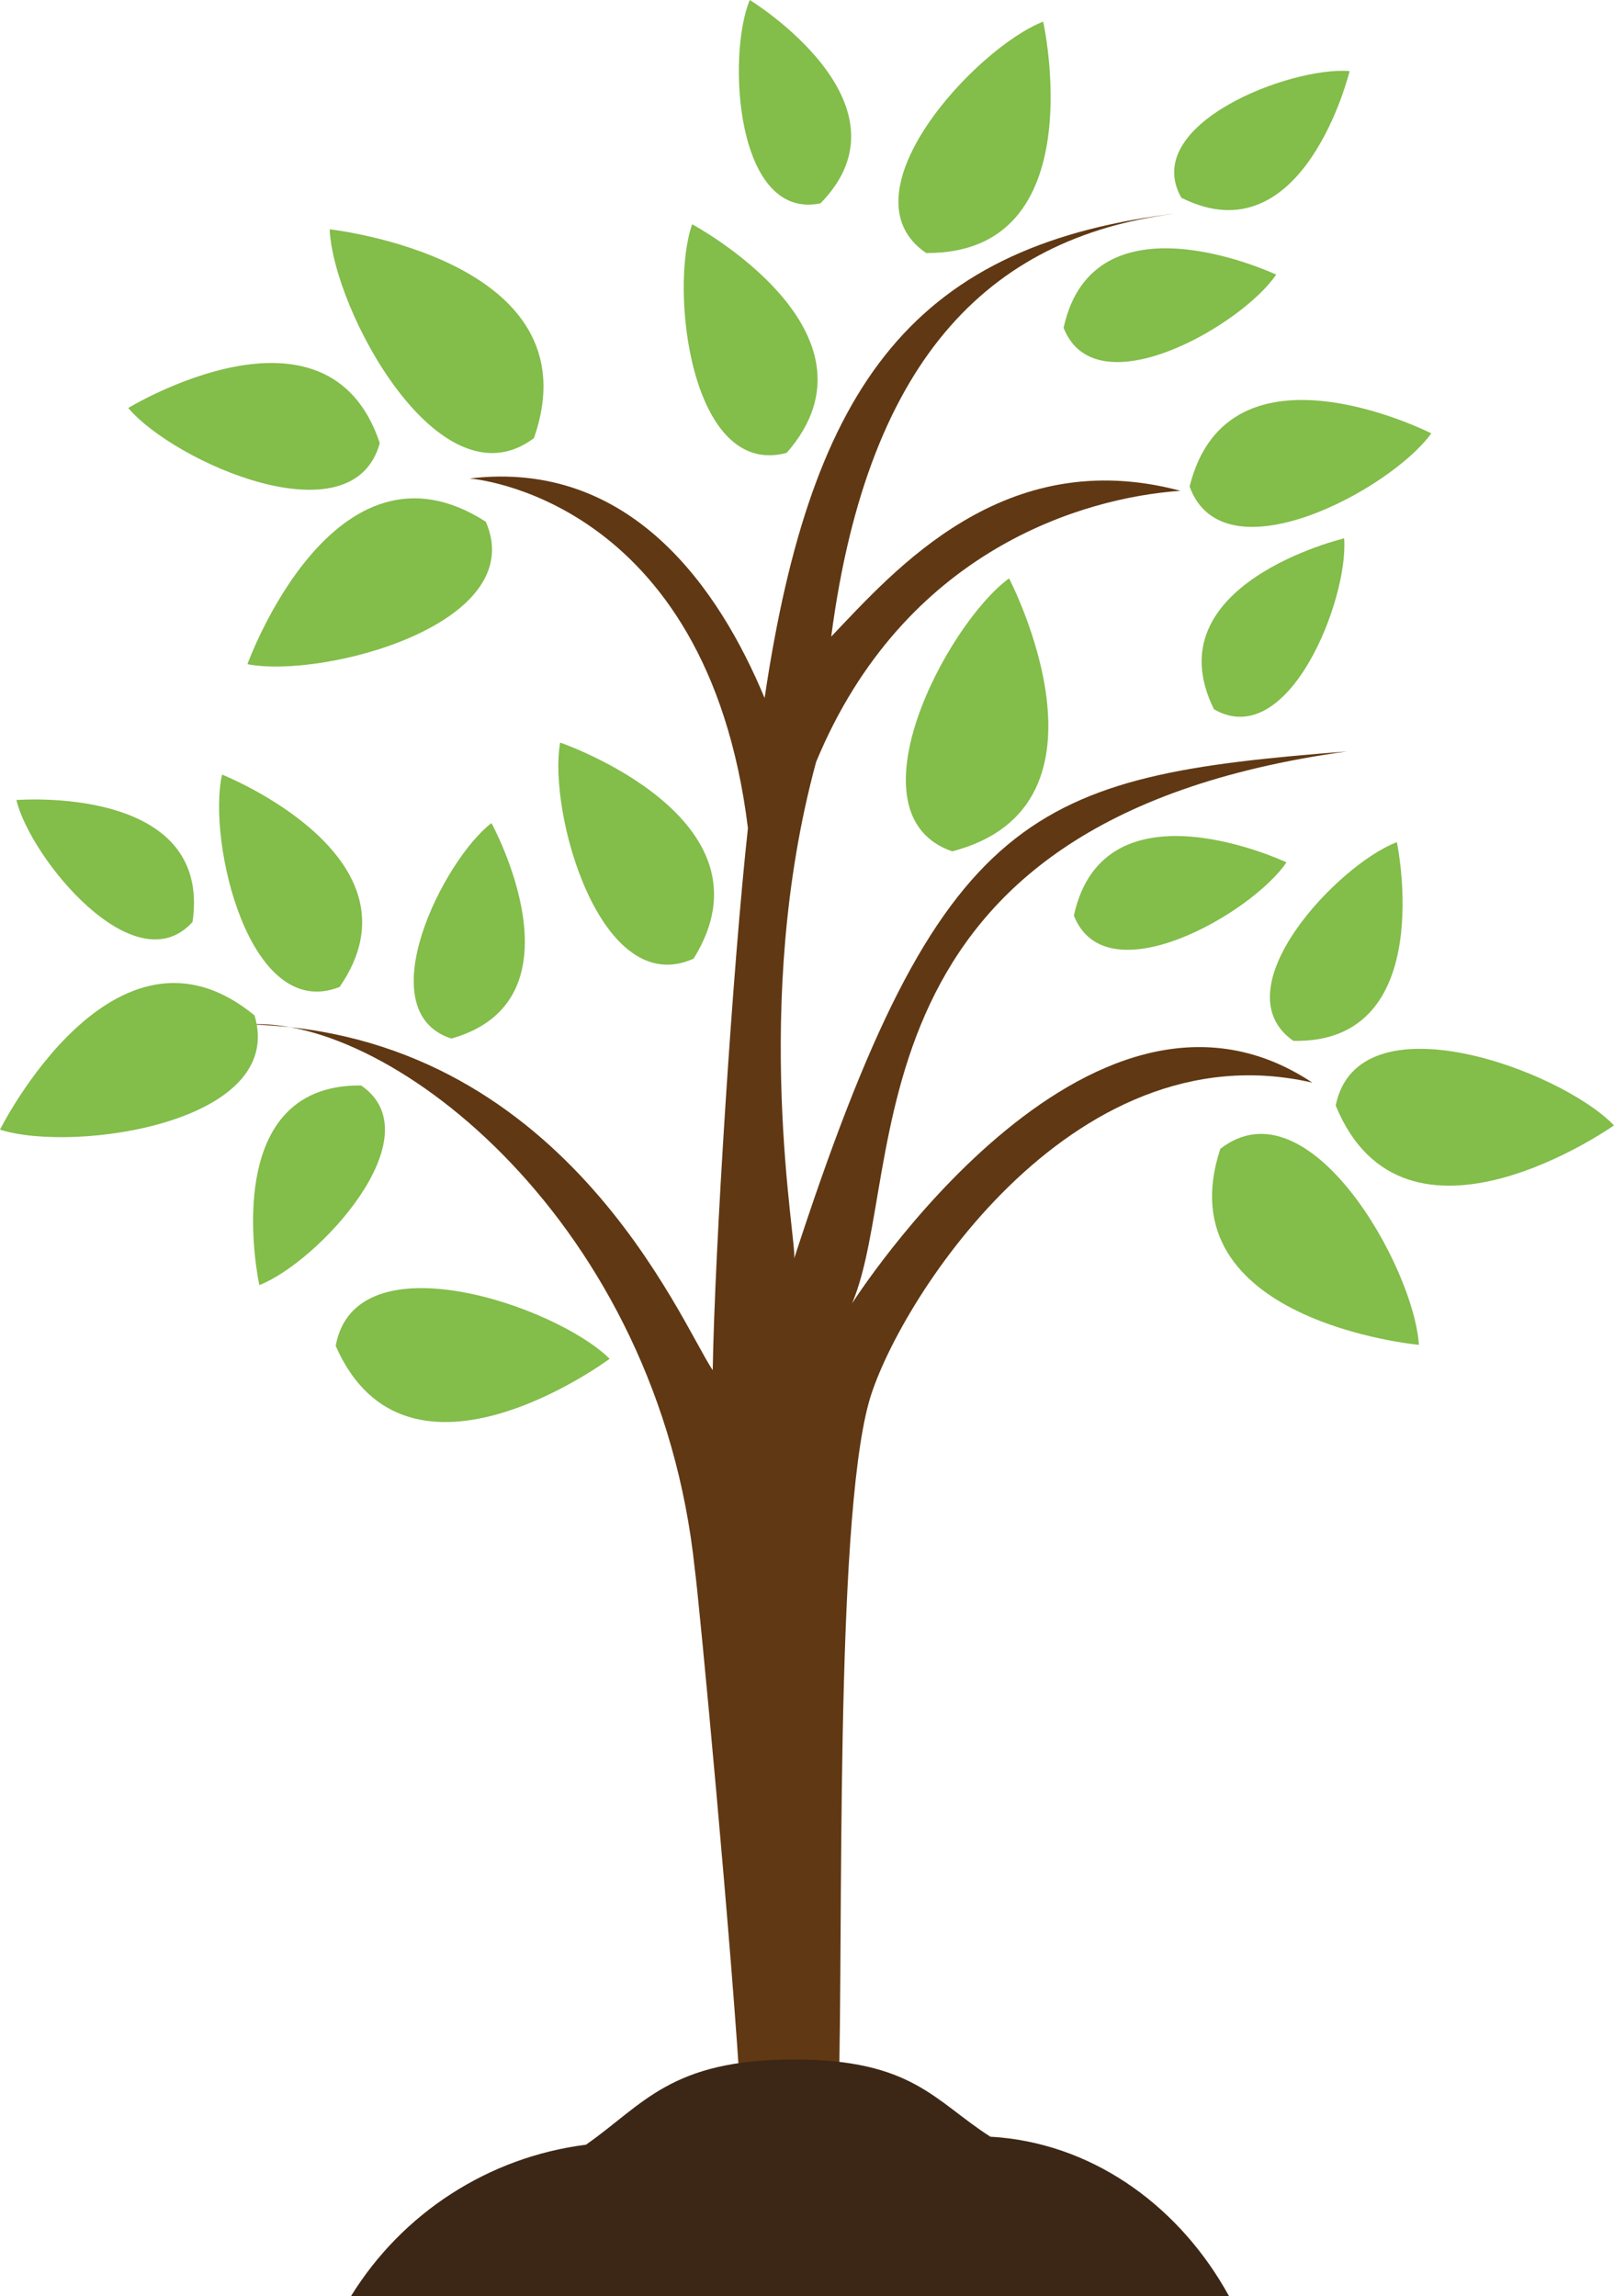 <?xml version="1.0" encoding="utf-8"?>
<!-- Generator: Adobe Illustrator 28.3.0, SVG Export Plug-In . SVG Version: 6.00 Build 0)  -->
<svg version="1.1" id="Warstwa_1" xmlns="http://www.w3.org/2000/svg" xmlns:xlink="http://www.w3.org/1999/xlink" x="0px" y="0px"
	 viewBox="0 0 181.98 258.93" style="enable-background:new 0 0 181.98 258.93;" xml:space="preserve">
<style type="text/css">
	.st0{clip-path:url(#SVGID_00000042012359811680098680000015493678178892751495_);}
	.st1{fill:#83BD4A;}
	.st2{fill:#603813;}
	.st3{fill:#3C2716;}
</style>
<g>
	<defs>
		<rect id="SVGID_1_" width="181.98" height="258.93"/>
	</defs>
	<clipPath id="SVGID_00000164513343001930001780000014130132865604423606_">
		<use xlink:href="#SVGID_1_"  style="overflow:visible;"/>
	</clipPath>
	<g id="Group_31" style="clip-path:url(#SVGID_00000164513343001930001780000014130132865604423606_);">
		<path id="Path_91" class="st1" d="M68.74,153.23c0,0-22.81,16.98-30.89-1.45C40.03,139.54,62.62,147.2,68.74,153.23"/>
		<path id="Path_92" class="st2" d="M147.97,122.09c-25.39-16.86-51.9,24.9-51.9,24.9c6.36-14.9-1.56-54.36,55.81-62.25
			c-35.51,2.77-45.78,6.25-62.34,57.19c0.38-1.68-4.98-28.57,2.48-56.01C101.93,62,122.18,56.1,133.1,55.35
			c-19.91-5.33-32.25,8.98-39.38,16.44c4.2-32.04,18.43-45.41,39.6-47.8c-30.13,3.4-41.82,19.08-47.11,54.73
			c-5.1-12.28-15.08-26.95-33.27-24.76c0,0,26.76,1.88,31.39,39.43c-1.69,15.35-3.74,47.37-3.97,61.13
			c-3.61-5.35-16.81-38.12-52.33-38.99c16-1.08,46.24,22.39,50.31,61.44c0.43,2.92,4.3,43.9,5.24,60.86c3.63-0.56,7.29-1,10.97-1.36
			c0.56-18.23-0.46-64.04,3.39-78.24C100.84,147.57,120.52,115.76,147.97,122.09"/>
		<path id="Path_93" class="st1" d="M29.24,144.92c0,0-4.97-22.7,11.48-22.51C49.09,128.15,35.79,142.39,29.24,144.92"/>
		<path id="Path_94" class="st1" d="M27.9,74.9c0,0,9.74-27.1,26.88-16.06C59.78,70.38,36.44,76.56,27.9,74.9"/>
		<path id="Path_95" class="st1" d="M157.5,94.97c0,0,4.77,22.74-11.67,22.41C137.5,111.58,150.91,97.45,157.5,94.97"/>
		<path id="Path_96" class="st1" d="M63.16,83.74c0,0,24.9,8.56,15.04,24.37C67.7,112.84,61.74,91.58,63.16,83.74"/>
		<path id="Path_97" class="st1" d="M14.46,46.01c0,0,22.48-13.72,28.36,3.96C39.78,61.07,19.6,52.1,14.46,46.01"/>
		<path id="Path_98" class="st1" d="M84.54,0c0,0,19.04,11.65,7.97,22.93C82.96,24.92,81.93,6.23,84.54,0"/>
		<path id="Path_99" class="st1" d="M117.62,2.44c0,0,5.83,26.25-13.2,26.09C94.71,21.92,110.05,5.39,117.62,2.44"/>
		<path id="Path_100" class="st1" d="M151.55,60.71c0,0-21.68,5.16-14.67,19.28C145.33,84.84,152.1,67.43,151.55,60.71"/>
		<path id="Path_101" class="st1" d="M25.04,87.35c0,0,23.38,9.31,13.25,23.95C28.06,115.35,23.34,94.78,25.04,87.35"/>
		<path id="Path_102" class="st1" d="M37.17,25.86c0,0,30.11,3.32,23.03,23.55C49.62,57.37,37.57,35.01,37.17,25.86"/>
		<path id="Path_103" class="st1" d="M55.41,92.82c0,0,10.96,19.92-4.52,24.3C41.44,114.06,49.96,97.01,55.41,92.82"/>
		<path id="Path_104" class="st1" d="M181.98,126.91c0,0-23.62,16.7-31.38-2.24C153.12,112.28,175.91,120.62,181.98,126.91"/>
		<path id="Path_105" class="st1" d="M152.17,8.02c0,0-5.16,21.22-18.97,14.28C128.48,14.01,145.58,7.45,152.17,8.02"/>
		<path id="Path_106" class="st1" d="M1.85,90.22c0,0,22.14-1.81,19.86,13.75C15.2,111.18,3.41,96.76,1.85,90.22"/>
		<path id="Path_107" class="st1" d="M159.98,151.66c0,0-28.8-2.66-22.39-22.1C147.55,121.78,159.44,142.92,159.98,151.66"/>
		<path id="Path_108" class="st1" d="M0,127.39c0,0,12.9-25.89,28.7-12.88C32.35,126.62,8.34,130.06,0,127.39"/>
		<path id="Path_109" class="st1" d="M143.89,30.97c0,0-20.55-9.71-23.97,6C123.55,46.22,140.04,36.67,143.89,30.97"/>
		<path id="Path_110" class="st1" d="M145.05,97.25c0,0-20.55-9.72-23.97,6C124.71,112.5,141.21,102.95,145.05,97.25"/>
		<path id="Path_111" class="st1" d="M161.38,48.87c0,0-22.87-11.63-27.25,5.99C137.93,65.42,156.86,55.17,161.38,48.87"/>
		<path id="Path_112" class="st1" d="M78.04,25.29c0,0,22.61,12.12,10.66,25.78C77.87,53.99,75.46,32.61,78.04,25.29"/>
		<path id="Path_113" class="st1" d="M113.77,65.22c0,0,13.4,25.63-6.41,30.79C95.42,91.87,106.72,70.4,113.77,65.22"/>
		<path id="Path_114" class="st3" d="M138.57,258.93c-5.41-9.85-14.8-16.85-25.8-17.89c-0.37-0.04-0.73-0.05-1.1-0.08
			c-6.29-4.02-8.77-8.71-22.13-8.71c-13.95,0-16.94,5.04-23.47,9.61c-10.96,1.39-20.69,7.67-26.49,17.07H138.57z"/>
	</g>
</g>
</svg>
